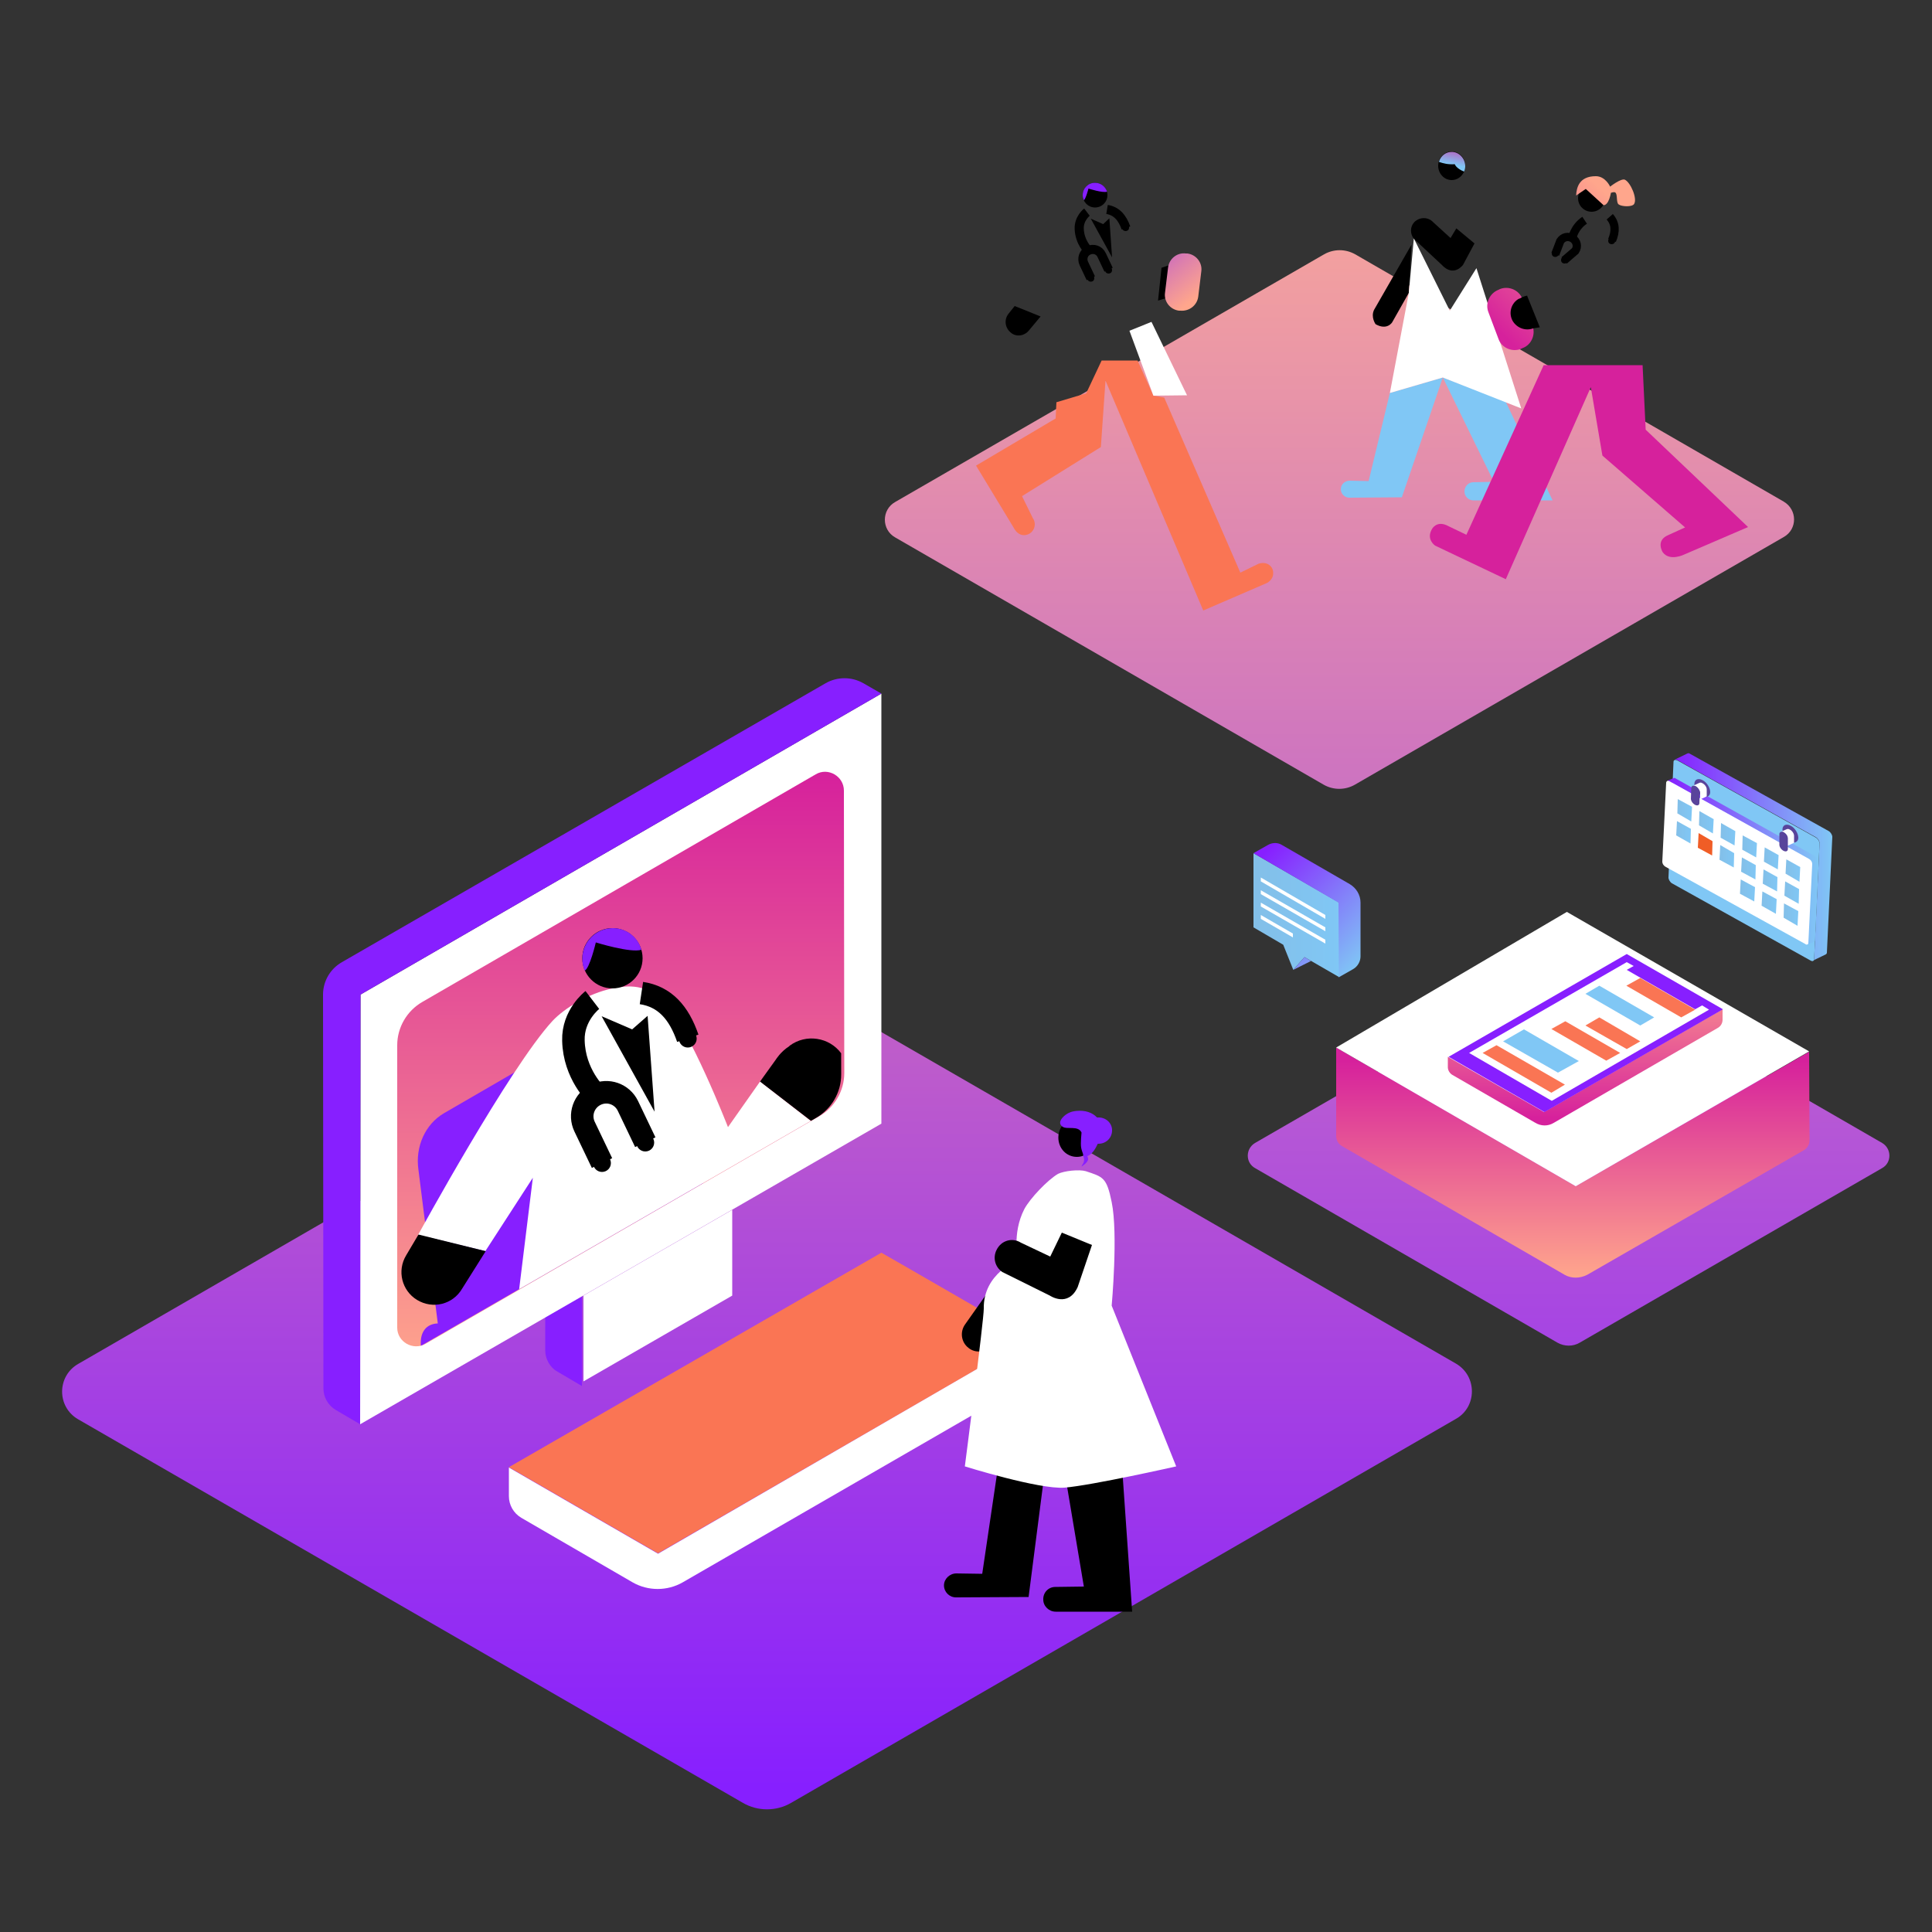 <?xml version="1.0" encoding="utf-8"?>
<!-- Generator: Adobe Illustrator 26.2.1, SVG Export Plug-In . SVG Version: 6.00 Build 0)  -->
<svg version="1.1" id="Layer_1" xmlns="http://www.w3.org/2000/svg" xmlns:xlink="http://www.w3.org/1999/xlink" x="0px" y="0px"
	 viewBox="0 0 500 500" style="enable-background:new 0 0 500 500;" xml:space="preserve">
<rect x="0" y="0" width="500" height="500" fill="#333333" stroke="none"/>
<style type="text/css">
	.st0{fill:url(#SVGID_1_);}
	.st1{fill:#871FFF;}
	.st2{fill:#FA7554;}
	.st3{fill:#FFFFFF;}
	.st4{fill:url(#SVGID_00000137129575991114689690000017172402474540184988_);}
	.st5{clip-path:url(#SVGID_00000065796245957218045380000000166412552960535691_);}
	.st6{fill:url(#SVGID_00000116937426747640326600000000951647094160897952_);}
	.st7{fill:url(#SVGID_00000040555690702447281910000017503079225206303673_);}
	.st8{fill:none;stroke:#000000;stroke-width:5.827;stroke-miterlimit:10;}
	.st9{fill:url(#SVGID_00000090281422804357459720000016570536854564739208_);}
	.st10{fill:url(#SVGID_00000126289012560673482020000012196577311312864912_);}
	.st11{fill:url(#SVGID_00000037693911701310398110000003044681107424514452_);}
	.st12{fill:url(#SVGID_00000164478851641844976570000004286311554949641364_);}
	.st13{fill:url(#SVGID_00000037663056656293487690000008249259478166114727_);}
	.st14{fill:url(#SVGID_00000173146684661187574360000004802185158601136816_);}
	.st15{fill:url(#SVGID_00000049186668828082027360000009213004649016488622_);}
	.st16{fill:#80C7F5;}
	.st17{fill:url(#SVGID_00000041292592482094382780000013650349465880304800_);}
	.st18{fill:url(#SVGID_00000057865331803696702000000017576861919401504185_);}
	.st19{fill:none;stroke:#000000;stroke-width:2.365;stroke-miterlimit:10;}
	.st20{fill:url(#SVGID_00000098208359535535000270000003929568665881202866_);}
	.st21{fill:url(#SVGID_00000150103415902646216430000004758916599140111513_);}
	.st22{fill:url(#SVGID_00000132060631801361191690000008467788989118170541_);}
	.st23{fill:none;stroke:#000000;stroke-width:2.145;stroke-miterlimit:10;}
	.st24{fill:url(#SVGID_00000062168571384962827190000007462791922608413093_);}
	.st25{fill:url(#SVGID_00000009550089078972636270000000046247976587304636_);}
	.st26{fill:url(#SVGID_00000181797877211552361670000008321688982466547384_);}
	.st27{fill:url(#SVGID_00000138566303021410075170000012797627438980628368_);}
	.st28{fill:url(#SVGID_00000139984851477717733960000018390377967787363464_);}
	.st29{fill:url(#SVGID_00000138541472666663038410000002187409967718870162_);}
	.st30{fill:url(#SVGID_00000090285278276651158540000011872627634793333395_);}
	.st31{fill:url(#SVGID_00000006709158816487021670000002024244436995813041_);}
	.st32{fill:url(#SVGID_00000014596375602584479660000007488330045486971533_);}
	.st33{fill:url(#SVGID_00000178906283681551958610000009009347402802001807_);}
	.st34{fill:url(#SVGID_00000134935295148979047200000010093471730933800362_);}
	.st35{fill:url(#SVGID_00000168826208765774583830000002087644713335557277_);}
	.st36{fill:url(#SVGID_00000105392621835225497610000014723074374603596701_);}
	.st37{fill:url(#SVGID_00000058571090348159795070000003660242396413684119_);}
	.st38{fill:#F05D26;}
	.st39{fill:url(#SVGID_00000033356828161792632790000011482963664647438228_);}
	.st40{fill:url(#SVGID_00000075123642307952112600000015603712457737674684_);}
	.st41{fill:#59449B;}
	.st42{fill:url(#SVGID_00000003099591875245209680000001709746132346956675_);}
	.st43{fill:url(#SVGID_00000145037673921437664550000007324955898057331890_);}
</style>
<linearGradient id="SVGID_1_" gradientUnits="userSpaceOnUse" x1="198.483" y1="464.006" x2="198.483" y2="43.455">
	<stop  offset="2.475229e-03" style="stop-color:#871FFF"/>
	<stop  offset="1" style="stop-color:#FFA68C"/>
</linearGradient>
<path class="st0" d="M20.2,353l172.1-99.4c3.8-2.2,8.6-2.2,12.4,0l172.1,99.3c5.5,3.2,5.5,11.2,0,14.3l-172.1,99.4
	c-3.8,2.2-8.6,2.2-12.4,0L20.2,367.3C14.7,364.1,14.7,356.2,20.2,353z"/>
<path class="st1" d="M141.1,332l0,17.4c0,2.3,1.2,4.5,3.2,5.6l6.3,3.7l0-26.7H141.1z"/>
<path class="st2" d="M131.7,379.7l38.6,22.3l96.3-55.6c0,0-38.4-22.2-38.5-22.2L131.7,379.7z"/>
<path class="st3" d="M266.5,346.4l0,7.4c0,2.3-1.2,4.5-3.2,5.7l-86.6,50c-4,2.3-9,2.3-13,0l-28.8-16.7c-2-1.2-3.2-3.3-3.2-5.6v-7.4
	l38.6,22.3L266.5,346.4z"/>
<polygon class="st3" points="189.5,313.1 189.5,335.3 151,357.5 151,335.3 "/>
<polygon class="st3" points="93.2,368.6 228.1,290.8 228.1,179.5 93.3,257.4 "/>
<path class="st1" d="M93.2,368.6l-6.3-3.7c-2-1.2-3.2-3.3-3.2-5.6l-0.1-101.9c0-3.5,1.9-6.7,4.9-8.4l125.2-72.2c3-1.7,6.7-1.7,9.7,0
	l4.7,2.7L93.3,257.4L93.2,368.6z"/>
<linearGradient id="SVGID_00000087393814642410057910000002993672062438937770_" gradientUnits="userSpaceOnUse" x1="160.66" y1="199.985" x2="160.66" y2="356.185">
	<stop  offset="1.033399e-04" style="stop-color:#D6219C"/>
	<stop  offset="0.998" style="stop-color:#FFA68C"/>
</linearGradient>
<path style="fill:url(#SVGID_00000087393814642410057910000002993672062438937770_);" d="M110.1,347.8L212,288.9
	c4-2.3,6.5-6.6,6.5-11.2l-0.1-73.1c0-3.7-4.1-6.1-7.3-4.2l-101.8,58.9c-4,2.3-6.5,6.6-6.5,11.2v73.1
	C102.8,347.3,106.9,349.6,110.1,347.8z"/>
<g>
	<defs>
		<path id="SVGID_00000108994185499751098850000001841004297176400024_" d="M109.3,348.1l101.9-58.8c4-2.3,6.5-6.6,6.5-11.2
			l-0.1-73.1c0-3.7-4.1-6.1-7.3-4.2l-101.8,58.9c-4,2.3-6.5,6.6-6.5,11.2v73.1C102,347.6,106,349.9,109.3,348.1z"/>
	</defs>
	<clipPath id="SVGID_00000009587052181709067740000012343914001218092185_">
		<use xlink:href="#SVGID_00000108994185499751098850000001841004297176400024_"  style="overflow:visible;"/>
	</clipPath>
	<g style="clip-path:url(#SVGID_00000009587052181709067740000012343914001218092185_);">
		<path class="st1" d="M114.9,288.1l26.4-15.3c6.6-3.8,14.8-0.4,17.8,7.4l8.1,21.5c1.9-1.6,5-1.5,8.5,0.7l35.8,21.9
			c5.8,3.5,10.5,11.4,10.6,17.5l-0.7,9.9c0,3.1-1.2,5.6-3.1,6.8c-0.3,0.6-1.2,2.2-2.6,3.8l7.5,50.8c0.3,2.2-1.2,4.2-3.3,4.5
			l-0.5,0.1c-2.2,0.3-4.2-1.2-4.5-3.3l-6.9-46.2l-39,22.5l7.5,50.6c0.3,2.3-1.2,4.4-3.5,4.8h0c-2.3,0.3-4.4-1.2-4.8-3.5l-7.2-48.8
			c-1.4-0.1-3.1-0.7-4.9-1.8L134,378.4l-5.7,38.6c-0.3,2-2.2,3.4-4.2,3.1l-1-0.1c-2-0.3-3.4-2.2-3.1-4.2l6.2-42.1l-5.9-3.6
			c-5.8-3.5-10.8-11-11.1-16.6l-0.3-5.4c-0.2-3.6,1.6-5.5,4.4-5.6l-5-39.7C107.4,296.7,110.1,290.9,114.9,288.1z"/>
		<g>
			<path class="st3" d="M196.7,279.9l-8.3,11.8c0,0-10-25.7-16.4-32.2c-4-4.1-7.9-4.9-13.5-3.7c-6.3,1.3-12.5,5.2-15.5,8.4
				c-11.1,12-34.8,55.4-34.8,55.4l17.4,4.2l12.3-19l-5,40.7l25.8,19l42.8-23l-6.6-23.7l17-26.1L196.7,279.9z"/>
			<circle cx="158.5" cy="248" r="7.8"/>
			<path d="M217.7,272.6c-3.1-4.2-9.1-5.1-13.3-2c-0.1,0.1-0.1,0.1-0.2,0.2c-2.2,1.4-3.4,3.4-3.4,3.4l-4.1,5.7l15.3,11.8l4.9-6.9
				C220,280.6,220.5,276.4,217.7,272.6z"/>
			<path d="M125.7,323.8l-6.1,9.7c-2.4,4.1-7.6,5.4-11.7,2.9l0,0c-3.9-2.4-5.2-7.5-2.8-11.5l3.2-5.4L125.7,323.8z"/>
			<path class="st1" d="M158.6,240.2c-4.3,0-7.9,3.5-7.9,7.9c0,1.1,0.2,2.1,0.6,3.1c1.3-0.5,2.9-7.3,2.9-7.3s9,2.8,11.8,1.9
				C165.1,242.5,162.1,240.2,158.6,240.2z"/>
			
				<linearGradient id="SVGID_00000157280361562577380330000010013266145645150626_" gradientUnits="userSpaceOnUse" x1="-1175.339" y1="436.435" x2="-1117.656" y2="436.435" gradientTransform="matrix(-1 0 0 1 -955.787 0)">
				<stop  offset="0" style="stop-color:#CD138C"/>
				<stop  offset="1" style="stop-color:#CD138C"/>
			</linearGradient>
			<path style="fill:url(#SVGID_00000157280361562577380330000010013266145645150626_);" d="M187.6,399.9l-25.7,78.6H208
				c4,0,7.3-3.2,7.4-7.2l0,0c0.1-4.1-3.1-7.6-7.2-7.7l-8.6-0.2l19.9-69"/>
			
				<linearGradient id="SVGID_00000096749416348009633710000009696170019098739855_" gradientUnits="userSpaceOnUse" x1="-1226.958" y1="412.742" x2="-1169.275" y2="412.742" gradientTransform="matrix(-1 0 0 1 -955.787 0)">
				<stop  offset="0" style="stop-color:#CD138C"/>
				<stop  offset="1" style="stop-color:#CD138C"/>
			</linearGradient>
			<path style="fill:url(#SVGID_00000096749416348009633710000009696170019098739855_);" d="M239.2,376.2l-25.7,78.6h46.2
				c4,0,7.3-3.2,7.4-7.2l0,0c0.1-4.1-3.1-7.6-7.2-7.7l-8.6-0.2l19.9-69"/>
			<polygon points="155.7,263 169.4,287.7 167.6,262.9 163.6,266.4 			"/>
			<g>
				<path class="st8" d="M155.8,301l-4.5-9.4c-1.5-3.1-0.2-6.8,2.9-8.3h0c3.1-1.5,6.8-0.2,8.3,2.9l4.5,9.4"/>
				<path class="st8" d="M153.3,258.8c0,0-5.1,3.9-4.9,10.5c0.2,8.7,5.9,14,5.9,14"/>
				<g>
					<path class="st8" d="M166,257c6,0.9,9.7,5,12,11.7"/>
					<circle cx="178" cy="268.8" r="2.3"/>
					<circle cx="167" cy="295.7" r="2.3"/>
					<circle cx="155.8" cy="301" r="2.3"/>
				</g>
			</g>
		</g>
		
			<linearGradient id="SVGID_00000183954592954687139800000002471637490540486286_" gradientUnits="userSpaceOnUse" x1="-1321.722" y1="404.886" x2="-1035.862" y2="404.886" gradientTransform="matrix(-1 0 0 1 -955.787 0)">
			<stop  offset="0" style="stop-color:#83BFE8"/>
			<stop  offset="1" style="stop-color:#6DCFF6"/>
		</linearGradient>
		<path style="fill:url(#SVGID_00000183954592954687139800000002471637490540486286_);" d="M80.1,450.4l7.6-63.2l-3.2-1.1
			c-1.9-1.1-2.8-2.5-2.8-3.8h0v-8.7h0c0.2-0.9,0.8-1.7,1.9-2.3l182.1-81.3c2.9-1.7,7.9-1.5,11.3,0.5l86.1,49.7
			c1.6,0.9,2.5,2.1,2.7,3.2l0,0v0c0.1,0.3,0.1,0.6,0,0.9v7.4c0.2,1.2-0.4,2.4-1.9,3.3l-11.4,6.6l11.1,74.7c0.2,1.3-0.6,2.5-1.8,2.8
			c-1.3,0.3-2.6-0.6-2.8-1.9l-10.8-73l-158.8,67.9l1.1,13.8l0,0l6.2,72.1c0.1,1.5-0.9,3-2.4,3.2c-1.6,0.2-3.1-0.9-3.2-2.5l-5.9-69
			l-1.5-14.1l-1.7,1c-2.9,1.7-7.9,1.5-11.3-0.5L93,390.2l-7.2,60.8c-0.2,1.6-1.7,2.7-3.2,2.5h0C81,453.3,79.9,451.9,80.1,450.4z"/>
		
			<linearGradient id="SVGID_00000000911970149349018560000001640415361944740483_" gradientUnits="userSpaceOnUse" x1="-1196.759" y1="348.072" x2="-1121.439" y2="348.072" gradientTransform="matrix(-1 0 0 1 -955.787 0)">
			<stop  offset="0" style="stop-color:#6F54A2"/>
			<stop  offset="1" style="stop-color:#59449B"/>
		</linearGradient>
		<path style="fill:url(#SVGID_00000000911970149349018560000001640415361944740483_);" d="M166.1,352.8l54.4-23.8
			c0.3-0.2,0.7-0.2,1.1,0l18.7,10.6c0.7,0.4,0.9,1.4,0.2,1.8l-0.3,0.2l0.3,0.2c0.6,0.4,0.6,1.3,0,1.7l-54.3,23.7
			c-0.3,0.2-0.7,0.2-1,0l-16.5-9.5c-0.6-0.4-0.7-1.3-0.1-1.7l-2.4-1.3C165.5,354.2,165.4,353.2,166.1,352.8z"/>
		
			<linearGradient id="SVGID_00000182511583794866046930000013753875308397765789_" gradientUnits="userSpaceOnUse" x1="-1253.924" y1="349.776" x2="-1183.361" y2="349.776" gradientTransform="matrix(-1 0 0 1 -955.787 0)">
			<stop  offset="0" style="stop-color:#6F54A2"/>
			<stop  offset="1" style="stop-color:#59449B"/>
		</linearGradient>
		<path style="fill:url(#SVGID_00000182511583794866046930000013753875308397765789_);" d="M227.6,388.1l2.3-50.3l0-0.1
			c0-0.6,0.6-1.1,1.1-1.4l0.3,0.1l62.2-29l0.6-0.4c0.5-0.3,0.7-0.1,1.4,0.4l2.1,1.7c0.3,0,0.5,0.2,0.5,0.6l-2.5,44.8
			c0,0.2-0.1,0.4-0.2,0.6l-0.4,6.8c0,0.6-0.5,1.3-1,1.6l-14.5,7.1l3.7,6.2c0.2,1.3-0.4,2.6-1.5,3.2l-10.6,4.5
			c-0.5,0.3-1,0.4-1.6,0.4c-0.8,0.1-1.8,0-2.4-0.4l-7.7-4.3l-28.2,12.2c-0.3,0.2-0.6,0.2-0.7,0c-1,0.2-1.8-0.5-2.3-1.1
			c-0.4-0.4-0.6-1-0.5-1.6l0.1-1.7C227.6,388.1,227.6,388.1,227.6,388.1z"/>
	</g>
</g>
<g>
	<path d="M273.9,294.4c0,2.8,2.1,5,4.8,5s4.8-2.3,4.8-5s-2.1-5-4.8-5S273.9,291.6,273.9,294.4z"/>
	<path d="M266.1,319.6V338l-9.4,10.3c-1.6,1.7-4.3,2-6.1,0.5h0c-1.9-1.5-2.2-4.2-0.8-6.1L266.1,319.6z"/>
	<path d="M272.6,363.5l7.9,47.1l-7.4,0.1c-1.8,0-3.2,1.5-3.1,3.3l0,0c0,1.7,1.5,3.1,3.2,3.1h19.8l-2.9-41.6l-14.4-5.4h-16l-5.5,37.2
		l-6.7-0.1c-1.7,0-3.2,1.4-3.2,3.1v0c0,1.7,1.4,3.1,3.1,3.1l18.8-0.1L272.6,363.5z"/>
	<path class="st3" d="M281,303.1c4.5,1.5,5.4,1.6,6.7,8c1.7,8.2,0,26.8,0,26.8l16.7,41.6c0,0-21.7,4.9-28.9,5.5
		c-6.6,0.5-25.8-5.5-25.8-5.5s4.9-37.8,4.9-40.8c-0.2-9.2,8.9-12.6,8.9-12.6s-1.7-6.8,1.6-13.2c1.5-2.8,6-7.5,8.7-9.1
		C275.4,303,279.3,302.6,281,303.1z"/>
	<path d="M264.2,321.6l7.6,3.6l3-6.2l7.8,3.2l-3.7,10.9c-2.5,5.4-7.2,2.2-7.2,2.2l-12.3-6.1c-1.9-1.3-2.5-3.7-1.5-5.7l0,0
		C259.1,321,262,320.2,264.2,321.6z"/>
	<path class="st1" d="M280.4,299.4c0.2,0.4,0.2,0.7,0.1,1.3c-0.1,0.4-0.5,0.8-0.6,1.2c0,0,1.8-1.1,1.7-2c0-0.2-0.1-0.5-0.2-0.7
		c1.3-0.5,2.1-1.9,2.7-3.2c0,0,0,0,0.1,0c0,0,0.1,0,0.1,0c1.9,0,3.4-1.4,3.5-3.3s-1.4-3.4-3.3-3.5c-0.2,0-0.4,0-0.6,0
		c-1.2-1.3-3.1-1.9-5.2-1.7c-1.4,0.1-2.2,0.5-2.9,1c-1.2,0.9-2.1,2.2-0.8,3.1c1.2,0.8,4-0.4,4.9,1.5c0,0.1-0.3,2.7-0.1,3.9
		c0.1,0.6,0.3,1.1,0.5,1.7c0,0,0,0.1,0,0.1"/>
</g>
<linearGradient id="SVGID_00000075876662836987001250000018041295687043277209_" gradientUnits="userSpaceOnUse" x1="346.631" y1="464.006" x2="346.631" y2="43.455">
	<stop  offset="2.475229e-03" style="stop-color:#871FFF"/>
	<stop  offset="1" style="stop-color:#F8A79A"/>
</linearGradient>
<path style="fill:url(#SVGID_00000075876662836987001250000018041295687043277209_);" d="M231.7,129.9l111-64.1c2.5-1.4,5.5-1.4,8,0
	l110.9,64c3.6,2.1,3.6,7.2,0,9.2l-111,64.1c-2.5,1.4-5.5,1.4-8,0l-110.9-64C228.1,137.1,228.1,131.9,231.7,129.9z"/>
<linearGradient id="SVGID_00000155866616018873828110000006217965676876511366_" gradientUnits="userSpaceOnUse" x1="405.935" y1="464.006" x2="405.935" y2="43.455">
	<stop  offset="2.475229e-03" style="stop-color:#871FFF"/>
	<stop  offset="1" style="stop-color:#F8A79A"/>
</linearGradient>
<path style="fill:url(#SVGID_00000155866616018873828110000006217965676876511366_);" d="M324.8,295.8l78.3-45.2c1.7-1,3.9-1,5.7,0
	l78.3,45.2c2.5,1.5,2.5,5.1,0,6.5l-78.3,45.2c-1.7,1-3.9,1-5.7,0l-78.3-45.2C322.3,300.9,322.3,297.3,324.8,295.8z"/>
<linearGradient id="SVGID_00000174576744569153083920000007713531800808523400_" gradientUnits="userSpaceOnUse" x1="406.972" y1="274.604" x2="406.972" y2="330.807">
	<stop  offset="0" style="stop-color:#D6219C"/>
	<stop  offset="0.998" style="stop-color:#FFA68C"/>
</linearGradient>
<path style="fill:url(#SVGID_00000174576744569153083920000007713531800808523400_);" d="M410.8,329.9l56-32.2
	c0.9-0.5,1.5-1.5,1.5-2.6l-0.1-22.9L407.8,307l-62-35.9l0,22.9c0,1.1,0.6,2.1,1.5,2.6l57.6,33.3
	C406.6,330.9,408.9,330.9,410.8,329.9z"/>
<polygon class="st3" points="468.2,272.1 407.8,307 345.8,271.1 405.5,236 "/>
<g>
	
		<linearGradient id="SVGID_00000008851658444431755060000013323889295575913644_" gradientUnits="userSpaceOnUse" x1="410.299" y1="289.318" x2="410.299" y2="249.393">
		<stop  offset="0" style="stop-color:#D6219C"/>
		<stop  offset="0.998" style="stop-color:#FFA68C"/>
	</linearGradient>
	<path style="fill:url(#SVGID_00000008851658444431755060000013323889295575913644_);" d="M402.1,290.6l42.5-24.6
		c0.7-0.4,1.2-1.2,1.2-2.1v-2.7l-46.2,26.6l-24.9-14.3l0,2.7c0,0.8,0.5,1.6,1.2,2l21.3,12.3C398.8,291.5,400.6,291.5,402.1,290.6z"
		/>
	<polygon class="st3" points="380.2,272.5 401.6,284.9 442.3,261.3 440.5,260.2 438.7,261.2 421,251 422.8,250 421,249 	"/>
	<polygon class="st16" points="394.4,266.4 389,269.5 403.2,277.6 408.6,274.6 	"/>
	<polygon class="st2" points="413.9,263.3 410.3,265.4 421,271.5 424.5,269.5 	"/>
	<polygon class="st2" points="405.1,264.3 401.5,266.3 415.7,274.5 419.3,272.5 	"/>
	<polygon class="st2" points="387.3,270.5 383.7,272.5 401.5,282.8 405,280.7 	"/>
	<polygon class="st16" points="413.9,255.1 410.3,257.2 424.5,265.4 428.1,263.3 	"/>
	<polygon class="st2" points="424.5,253.1 420.9,255.1 435.1,263.3 438.7,261.3 	"/>
	<path class="st1" d="M421,246.9l-46.1,26.6l24.8,14.3l46.2-26.6L421,246.9z M380.2,272.5L421,249l1.8,1l-1.8,1l17.7,10.2l1.8-1
		l1.8,1.1l-40.7,23.6L380.2,272.5z"/>
</g>
<circle cx="283.4" cy="50.5" r="3.2"/>
<path d="M309.2,72c0-2.1-1.7-3.9-3.9-3.9c0,0-0.1,0-0.1,0c-1.1-0.1-1.9,0.3-1.9,0.3l-2.7,0.9l-0.9,8.5l6.3-2
	C307.8,75.5,309.2,73.9,309.2,72z"/>
<path d="M269.3,81.9l-3,3.6c-1.2,1.5-3.4,1.8-4.8,0.5v0c-1.4-1.2-1.7-3.3-0.5-4.8l1.6-2L269.3,81.9z"/>
<path class="st2" d="M326.9,145.7c-0.1,0-0.1,0-0.2,0c-0.3,0-0.7,0.1-1,0.2l-4.7,2.3l-19.7-45.3l-2.8-0.5l-4.1-9.1h-9.3l-4,8.5
	l-7.7,2.3l-0.2,4.2l-20.6,12.2l9.7,16c0.5,1,1.4,2,2.7,2c1.6,0,2.8-1.3,2.8-2.8c0-0.6-0.2-1.2-0.5-1.6l-2.8-5.7l20.4-12.7l1.2-17.2
	l25.3,59.5l16.2-7c0.2-0.1,0.3-0.1,0.4-0.2l0.2-0.1c0,0,0,0,0.1-0.1c0.7-0.5,1.2-1.3,1.2-2.2C329.6,146.9,328.4,145.7,326.9,145.7z"
	/>
<linearGradient id="SVGID_00000074423172670444944260000016315707889658086277_" gradientUnits="userSpaceOnUse" x1="282.596" y1="43.275" x2="309.188" y2="77.223">
	<stop  offset="0.3" style="stop-color:#871FFF"/>
	<stop  offset="0.328" style="stop-color:#8C25FA"/>
	<stop  offset="0.791" style="stop-color:#DE81AB"/>
	<stop  offset="1" style="stop-color:#FFA68C"/>
</linearGradient>
<path style="fill:url(#SVGID_00000074423172670444944260000016315707889658086277_);" d="M286.5,49.6c-1.1,0.4-4.8-0.8-4.8-0.8
	s-0.7,2.7-1.2,3c-0.2-0.4-0.3-0.8-0.3-1.3c0-1.8,1.4-3.2,3.2-3.2C284.9,47.3,286.1,48.3,286.5,49.6z M310.1,76.8l0.8-6.6
	c0.3-2.2-1.3-4.3-3.6-4.6l-0.4,0c-2.2-0.3-4.3,1.3-4.6,3.6l-0.8,6.6c-0.3,2.2,1.3,4.3,3.6,4.6l0.4,0C307.8,80.6,309.8,79,310.1,76.8
	z"/>
<g>
	<ellipse cx="375.7" cy="42.9" rx="3.5" ry="3.7"/>
	<path d="M365.3,63.3c0,0-0.3,6.3-0.7,12.5l-4.3,7.6c0,0-1.3,2.2-4.3,0.5c0,0-1.3-1.8-0.4-3.7L365.3,63.3z"/>
	<path d="M370.9,57.5l4.5,4.1l1.5-2.5l4.7,3.9l-3,5.6c-2.8,3.2-5.4,0-5.4,0l-7.3-6.8c-1-1.3-1-3.1,0.1-4.3l0,0
		C367.4,56.1,369.6,56.1,370.9,57.5z"/>
	<path class="st16" d="M373.4,97.7l13.2,27l-5.3,0.1c-1.3,0-2.3,1.1-2.3,2.4v0c0,1.3,1.1,2.3,2.3,2.3h20.5l-12.2-25.7L373.4,97.7
		l-13.7,4l-5.5,22.8l-4.9-0.1c-1.3,0-2.3,1-2.3,2.2v0c0,1.2,1,2.2,2.2,2.2l13.6-0.1L373.4,97.7z"/>
	
		<linearGradient id="SVGID_00000023979197876288637880000015615065254202192257_" gradientUnits="userSpaceOnUse" x1="376.895" y1="36.321" x2="375.743" y2="42.658">
		<stop  offset="0" style="stop-color:#D6219C"/>
		<stop  offset="1" style="stop-color:#80C7F5"/>
	</linearGradient>
	<path style="fill:url(#SVGID_00000023979197876288637880000015615065254202192257_);" d="M372.4,41.9c1.2,0.4,2.3,0.7,4.1,0.6
		c0.3,0.9,1.8,1.7,2.4,1.9c0.2-0.4,0.3-0.9,0.3-1.4c0-2-1.6-3.7-3.5-3.7C374.1,39.3,372.8,40.4,372.4,41.9z"/>
</g>
<polygon points="282.3,56.6 287.8,66.6 287.1,56.5 285.5,58 "/>
<g>
	<path class="st19" d="M282.3,72l-1.8-3.8c-0.6-1.3-0.1-2.8,1.2-3.4h0c1.3-0.6,2.8-0.1,3.4,1.2l1.8,3.8"/>
	<path class="st19" d="M281.3,54.9c0,0-2.1,1.6-2,4.3c0.1,3.5,2.4,5.7,2.4,5.7"/>
	<g>
		<path class="st19" d="M286.5,54.2c2.4,0.4,3.9,2,4.9,4.8"/>
		<circle cx="291.3" cy="58.9" r="0.9"/>
		<circle cx="286.9" cy="69.9" r="0.9"/>
		<circle cx="282.3" cy="72" r="0.9"/>
	</g>
</g>
<polygon class="st3" points="298,83.3 307.2,102.3 298.5,102.4 292.3,85.6 "/>
<polygon class="st3" points="365.9,61.7 364.6,75.8 359.7,101.7 373.4,97.7 393.7,105.7 382.1,69.4 375.2,80.4 "/>
<g>
	<circle cx="411.9" cy="51.3" r="3.5"/>
	
		<linearGradient id="SVGID_00000023263501818967007220000011065365339681712319_" gradientUnits="userSpaceOnUse" x1="387.934" y1="85.786" x2="416.142" y2="55.904">
		<stop  offset="0" style="stop-color:#D6219C"/>
		<stop  offset="1" style="stop-color:#FFA68C"/>
	</linearGradient>
	<path style="fill:url(#SVGID_00000023263501818967007220000011065365339681712319_);" d="M387.8,75l0.4-0.2c2.3-0.9,5,0.3,5.8,2.6
		l2.6,6.9c0.9,2.3-0.3,5-2.6,5.8l-0.4,0.2c-2.3,0.9-5-0.3-5.8-2.6l-2.6-6.9C384.3,78.5,385.5,75.9,387.8,75z"/>
	
		<linearGradient id="SVGID_00000098210225047701547080000002324173909225349010_" gradientUnits="userSpaceOnUse" x1="-127.76" y1="233.449" x2="-163.761" y2="169.274" gradientTransform="matrix(-0.971 0.238 0.238 0.971 225.042 -35.699)">
		<stop  offset="0" style="stop-color:#D6219C"/>
		<stop  offset="1" style="stop-color:#D6219C"/>
	</linearGradient>
	<path style="fill:url(#SVGID_00000098210225047701547080000002324173909225349010_);" d="M414.7,117.9l21.4,18.6l-4.4,2
		c-3.3,1.4-1.4,4.4-1.4,4.4c1.8,2.5,5.6,0.6,5.6,0.6l16.5-7.1l-26.5-25.2l-0.8-16.7h-25.6l-20,43.9l-5.2-2.5c-2.6-1.1-3.7,1-3.7,1
		c-1.6,2.7,0.8,4.3,0.8,4.3l18.3,8.7l22-49.7"/>
	
		<linearGradient id="SVGID_00000083063242617648455410000012061632363122406820_" gradientUnits="userSpaceOnUse" x1="384.538" y1="83.221" x2="415.766" y2="50.14">
		<stop  offset="0" style="stop-color:#D6219C"/>
		<stop  offset="1" style="stop-color:#FFA68C"/>
	</linearGradient>
	<path style="fill:url(#SVGID_00000083063242617648455410000012061632363122406820_);" d="M413,45.6c-4.3,0-5,2.9-5.1,5l2.5-1.7
		l4.6,4.2c1.4,0,1.9-3.2,1.9-3.2s0.8-0.3,1.1-0.1c0.7,0.4,0.2,2.6,0.9,3.1c0.8,0.6,3.5,0.7,4-0.1c0.9-1.4-0.9-5.6-2.4-6.3
		c-1-0.4-3.8,1.8-3.8,1.8S415.5,45.6,413,45.6z"/>
	<path d="M396.7,85c-1.9,0.7-4.1-0.1-5.2-1.9c-1.2-2.1-0.4-4.7,1.6-5.8c0,0,0.1,0,0.1,0c1-0.6,2-0.8,2-0.8l3.3,8.2L396.7,85z"/>
	<g>
		<path class="st23" d="M402.5,65.8l1.3-3.4c0.7-1.1,2.1-1.4,3.2-0.7l0,0c1.1,0.7,1.4,2.1,0.7,3.2l-2.9,2.5"/>
		<path class="st23" d="M410.1,57c-2.7,1.8-3.2,4.6-3.2,4.6"/>
		<g>
			<path class="st23" d="M416.6,56.1c1.5,1.7,1.6,3.7,0.6,6.1"/>
			<circle cx="417.1" cy="62.3" r="0.9"/>
			<circle cx="404.9" cy="67.3" r="0.9"/>
			<circle cx="402.5" cy="65.6" r="0.9"/>
		</g>
	</g>
</g>
<g>
	<g>
		
			<linearGradient id="SVGID_00000016773864598314180820000005596146911265863302_" gradientUnits="userSpaceOnUse" x1="433.413" y1="221.795" x2="474.171" y2="221.795">
			<stop  offset="8.011200e-04" style="stop-color:#871FFF"/>
			<stop  offset="0.998" style="stop-color:#80C7F5"/>
		</linearGradient>
		<path style="fill:url(#SVGID_00000016773864598314180820000005596146911265863302_);" d="M469.5,248.1l1.4-29.9
			c0-0.5-0.4-1.2-0.9-1.5l-35.9-20c-0.3-0.1-0.5-0.2-0.7-0.1l3.3-1.6l0,0c0.2-0.1,0.4-0.1,0.7,0.1l35.9,20c0.5,0.3,0.9,1,0.9,1.5
			l-1.4,29.9c0,0.2-0.1,0.4-0.3,0.5l0,0l0,0c0,0,0,0,0,0l-3.3,1.6C469.4,248.6,469.5,248.4,469.5,248.1z"/>
		<path class="st16" d="M433.1,197.2c0-0.3,0.1-0.4,0.3-0.5l0,0c0,0,0,0,0,0c0.2-0.1,0.4,0,0.7,0.1l35.9,20c0.5,0.3,0.9,1,0.9,1.5
			l-1.4,29.9c0,0.3-0.1,0.4-0.3,0.5c0,0,0,0,0,0c0,0,0,0,0,0c-0.2,0.1-0.4,0-0.6-0.1l-35.9-20c-0.5-0.3-0.9-1-0.9-1.5L433.1,197.2z"
			/>
	</g>
	<g>
		<g>
			
				<linearGradient id="SVGID_00000049206016326540903700000009788665856494551430_" gradientUnits="userSpaceOnUse" x1="431.464" y1="222.901" x2="470.648" y2="222.901">
				<stop  offset="8.011200e-04" style="stop-color:#871FFF"/>
				<stop  offset="0.998" style="stop-color:#80C7F5"/>
			</linearGradient>
			<path style="fill:url(#SVGID_00000049206016326540903700000009788665856494551430_);" d="M468,244l0.9-20.4
				c0-0.5-0.3-1.1-0.8-1.3l-36.1-20.1c-0.2-0.1-0.4-0.1-0.6-0.1l1.7-0.7l0,0c0.2-0.1,0.4-0.1,0.6,0.1l36.1,20.1
				c0.5,0.3,0.8,0.8,0.8,1.3l-0.9,20.4c0,0.2-0.1,0.4-0.3,0.5l0,0l0,0l0,0l-1.7,0.7l0,0C467.9,244.4,468,244.2,468,244z"/>
			<path class="st3" d="M431.2,202.6c0-0.2,0.1-0.4,0.3-0.5l0,0c0,0,0,0,0,0c0.2-0.1,0.4,0,0.6,0.1l36.1,20.1
				c0.5,0.3,0.8,0.8,0.8,1.3L468,244c0,0.2-0.1,0.4-0.2,0.4c-0.2,0.1-0.4,0.1-0.6-0.1L431,224.3c-0.5-0.3-0.8-0.8-0.8-1.3
				L431.2,202.6z"/>
		</g>
		<g>
			
				<linearGradient id="SVGID_00000157300224453826818050000003025060725523699370_" gradientUnits="userSpaceOnUse" x1="450.608" y1="224.745" x2="454.439" y2="224.745">
				<stop  offset="0" style="stop-color:#83BFE8"/>
				<stop  offset="1" style="stop-color:#80C7F5"/>
			</linearGradient>
			<polygon style="fill:url(#SVGID_00000157300224453826818050000003025060725523699370_);" points="450.6,225.6 454.3,227.6 
				454.4,223.9 450.8,221.9 			"/>
			
				<linearGradient id="SVGID_00000168108167796081874410000006063918221492917164_" gradientUnits="userSpaceOnUse" x1="445.003" y1="221.626" x2="448.834" y2="221.626">
				<stop  offset="0" style="stop-color:#83BFE8"/>
				<stop  offset="1" style="stop-color:#80C7F5"/>
			</linearGradient>
			<polygon style="fill:url(#SVGID_00000168108167796081874410000006063918221492917164_);" points="445,222.5 448.7,224.5 
				448.8,220.8 445.2,218.7 			"/>
			
				<linearGradient id="SVGID_00000065043348992617420820000010631566749897426088_" gradientUnits="userSpaceOnUse" x1="461.554" y1="236.691" x2="465.385" y2="236.691">
				<stop  offset="0" style="stop-color:#83BFE8"/>
				<stop  offset="1" style="stop-color:#80C7F5"/>
			</linearGradient>
			<polygon style="fill:url(#SVGID_00000065043348992617420820000010631566749897426088_);" points="461.6,237.5 465.2,239.6 
				465.4,235.8 461.7,233.8 			"/>
			
				<linearGradient id="SVGID_00000099621416383924570970000013941577354137054646_" gradientUnits="userSpaceOnUse" x1="455.949" y1="233.572" x2="459.78" y2="233.572">
				<stop  offset="0" style="stop-color:#83BFE8"/>
				<stop  offset="1" style="stop-color:#80C7F5"/>
			</linearGradient>
			<polygon style="fill:url(#SVGID_00000099621416383924570970000013941577354137054646_);" points="455.9,234.4 459.6,236.5 
				459.8,232.7 456.1,230.7 			"/>
			
				<linearGradient id="SVGID_00000057840069638888498520000005497057963247373987_" gradientUnits="userSpaceOnUse" x1="450.344" y1="230.452" x2="454.175" y2="230.452">
				<stop  offset="0" style="stop-color:#83BFE8"/>
				<stop  offset="1" style="stop-color:#80C7F5"/>
			</linearGradient>
			<polygon style="fill:url(#SVGID_00000057840069638888498520000005497057963247373987_);" points="450.3,231.3 454,233.3 
				454.2,229.6 450.5,227.6 			"/>
			
				<linearGradient id="SVGID_00000024711740100342349160000011793638002108532101_" gradientUnits="userSpaceOnUse" x1="456.478" y1="222.157" x2="460.308" y2="222.157">
				<stop  offset="0" style="stop-color:#83BFE8"/>
				<stop  offset="1" style="stop-color:#80C7F5"/>
			</linearGradient>
			<polygon style="fill:url(#SVGID_00000024711740100342349160000011793638002108532101_);" points="456.5,223 460.1,225 
				460.3,221.3 456.7,219.3 			"/>
			
				<linearGradient id="SVGID_00000032616859069381227570000000854230076243623612_" gradientUnits="userSpaceOnUse" x1="450.873" y1="219.038" x2="454.703" y2="219.038">
				<stop  offset="0" style="stop-color:#83BFE8"/>
				<stop  offset="1" style="stop-color:#80C7F5"/>
			</linearGradient>
			<polygon style="fill:url(#SVGID_00000032616859069381227570000000854230076243623612_);" points="450.9,219.9 454.5,221.9 
				454.7,218.2 451,216.2 			"/>
			
				<linearGradient id="SVGID_00000025440334517256546910000014945450564549609883_" gradientUnits="userSpaceOnUse" x1="445.267" y1="215.918" x2="449.098" y2="215.918">
				<stop  offset="0" style="stop-color:#83BFE8"/>
				<stop  offset="1" style="stop-color:#80C7F5"/>
			</linearGradient>
			<polygon style="fill:url(#SVGID_00000025440334517256546910000014945450564549609883_);" points="445.3,216.8 448.9,218.8 
				449.1,215.1 445.4,213 			"/>
			
				<linearGradient id="SVGID_00000034078121506206624590000005564794941263363485_" gradientUnits="userSpaceOnUse" x1="461.818" y1="230.984" x2="465.649" y2="230.984">
				<stop  offset="0" style="stop-color:#83BFE8"/>
				<stop  offset="1" style="stop-color:#80C7F5"/>
			</linearGradient>
			<polygon style="fill:url(#SVGID_00000034078121506206624590000005564794941263363485_);" points="461.8,231.8 465.5,233.9 
				465.6,230.1 462,228.1 			"/>
			
				<linearGradient id="SVGID_00000049916909413908058980000007371497243446682502_" gradientUnits="userSpaceOnUse" x1="456.213" y1="227.864" x2="460.044" y2="227.864">
				<stop  offset="0" style="stop-color:#83BFE8"/>
				<stop  offset="1" style="stop-color:#80C7F5"/>
			</linearGradient>
			<polygon style="fill:url(#SVGID_00000049916909413908058980000007371497243446682502_);" points="456.2,228.7 459.9,230.7 
				460,227 456.4,225 			"/>
			
				<linearGradient id="SVGID_00000098209713305893874830000016810093963321275815_" gradientUnits="userSpaceOnUse" x1="462.083" y1="225.276" x2="465.913" y2="225.276">
				<stop  offset="0" style="stop-color:#83BFE8"/>
				<stop  offset="1" style="stop-color:#80C7F5"/>
			</linearGradient>
			<polygon style="fill:url(#SVGID_00000098209713305893874830000016810093963321275815_);" points="462.1,226.1 465.7,228.2 
				465.9,224.4 462.3,222.4 			"/>
		</g>
		<g>
			
				<linearGradient id="SVGID_00000075150822070808399670000003345391042801069229_" gradientUnits="userSpaceOnUse" x1="439.662" y1="212.799" x2="443.493" y2="212.799">
				<stop  offset="0" style="stop-color:#83BFE8"/>
				<stop  offset="1" style="stop-color:#80C7F5"/>
			</linearGradient>
			<polygon style="fill:url(#SVGID_00000075150822070808399670000003345391042801069229_);" points="439.7,213.6 443.3,215.7 
				443.5,212 439.8,209.9 			"/>
			<polygon class="st38" points="439.4,219.4 443.1,221.4 443.2,217.7 439.6,215.6 			"/>
			
				<linearGradient id="SVGID_00000122679618444595657590000002825811623754041991_" gradientUnits="userSpaceOnUse" x1="433.793" y1="215.387" x2="437.624" y2="215.387">
				<stop  offset="0" style="stop-color:#83BFE8"/>
				<stop  offset="1" style="stop-color:#80C7F5"/>
			</linearGradient>
			<polygon style="fill:url(#SVGID_00000122679618444595657590000002825811623754041991_);" points="433.8,216.2 437.5,218.3 
				437.6,214.5 434,212.5 			"/>
			
				<linearGradient id="SVGID_00000134950440610651285250000005579705471733835426_" gradientUnits="userSpaceOnUse" x1="434.057" y1="209.68" x2="437.888" y2="209.68">
				<stop  offset="0" style="stop-color:#83BFE8"/>
				<stop  offset="1" style="stop-color:#80C7F5"/>
			</linearGradient>
			<polygon style="fill:url(#SVGID_00000134950440610651285250000005579705471733835426_);" points="434.1,210.5 437.7,212.6 
				437.9,208.8 434.2,206.8 			"/>
		</g>
	</g>
	<g>
		<path class="st41" d="M461.3,214.7c0,1.1,0.9,2.6,2,3.1c1.1,0.6,2.1,0.1,2.1-1c0-1.1-0.9-2.6-2-3.1
			C462.3,213.1,461.3,213.5,461.3,214.7z"/>
		<path class="st41" d="M438.5,202.9c0,1.1,0.9,2.6,2,3.1c1.1,0.6,2.1,0.1,2.1-1c0-1.1-0.9-2.6-2-3.1
			C439.5,201.3,438.5,201.7,438.5,202.9z"/>
		<g>
			<path class="st3" d="M461.6,215.4L461.6,215.4c-0.3-0.2-0.6-0.2-0.8-0.1l0,0l1.6-0.7l0,0c0.2-0.1,0.5-0.1,0.8,0.1l0,0
				c0.6,0.3,1.1,1,1.1,1.6l0,1.8l-1.7,0.8l0-1.8C462.7,216.4,462.2,215.7,461.6,215.4z"/>
			<path class="st41" d="M460.5,215.9c0-0.3,0.1-0.5,0.4-0.6c0.2-0.1,0.5-0.1,0.7,0.1l0,0c0.6,0.3,1.1,1,1.1,1.6l0,2l0,0.7
				c0,0.6-0.5,0.8-1.1,0.5l0,0c-0.6-0.3-1.1-1-1.1-1.6L460.5,215.9z"/>
		</g>
		<g>
			<path class="st3" d="M438.9,203.5L438.9,203.5c-0.3-0.2-0.6-0.2-0.8-0.1l1.7-0.8c0,0,0,0,0,0l0,0l0,0c0.2-0.1,0.5-0.1,0.8,0.1
				l0,0c0.6,0.3,1.1,1,1.1,1.6l0,1.8l-1.7,0.8l0-1.8C439.9,204.5,439.4,203.8,438.9,203.5z"/>
			<path class="st41" d="M437.7,204c0-0.3,0.1-0.5,0.3-0.6l0,0c0,0,0,0,0,0c0.2-0.1,0.5-0.1,0.8,0.1l0,0c0.6,0.3,1.1,1,1.1,1.6
				l-0.1,2.7c0,0.6-0.5,0.8-1.1,0.5l0,0c-0.6-0.3-1.1-1-1.1-1.6L437.7,204z"/>
		</g>
	</g>
</g>
<g>
	
		<linearGradient id="SVGID_00000060727853515703651070000016640507970546329484_" gradientUnits="userSpaceOnUse" x1="324.352" y1="236.815" x2="346.631" y2="236.815">
		<stop  offset="0" style="stop-color:#83BFE8"/>
		<stop  offset="1" style="stop-color:#80C7F5"/>
	</linearGradient>
	<polygon style="fill:url(#SVGID_00000060727853515703651070000016640507970546329484_);" points="324.4,220.8 324.4,240 
		332.1,244.5 334.7,251 337.6,247.7 346.6,252.9 346.6,233.6 	"/>
	<g>
		<g>
			<polygon class="st3" points="343,237.8 326.3,228.1 326.3,227.1 343,236.8 			"/>
		</g>
		<g>
			<polygon class="st3" points="343,241 326.3,231.4 326.3,230.4 343,240 			"/>
		</g>
		<g>
			<polygon class="st3" points="343,244.2 326.3,234.6 326.3,233.6 343,243.2 			"/>
		</g>
		<g>
			<polygon class="st3" points="334.6,242.6 326.3,237.8 326.3,236.8 334.6,241.6 			"/>
		</g>
	</g>
	
		<linearGradient id="SVGID_00000152227878557453251710000017358360467391846549_" gradientUnits="userSpaceOnUse" x1="325.066" y1="222.759" x2="352.262" y2="249.955">
		<stop  offset="8.011200e-04" style="stop-color:#871FFF"/>
		<stop  offset="0.998" style="stop-color:#80C7F5"/>
	</linearGradient>
	<path style="fill:url(#SVGID_00000152227878557453251710000017358360467391846549_);" d="M324.4,220.8l3.7-2.1
		c1.2-0.7,2.6-0.7,3.7,0l17.5,10.1c1.7,1,2.8,2.8,2.8,4.8l0,13.9c0,1.3-0.7,2.6-1.9,3.3l-3.7,2.1l-0.1-19.3L324.4,220.8z
		 M339.3,248.7l-1.7-1l-2.9,3.3L339.3,248.7z"/>
</g>
</svg>
